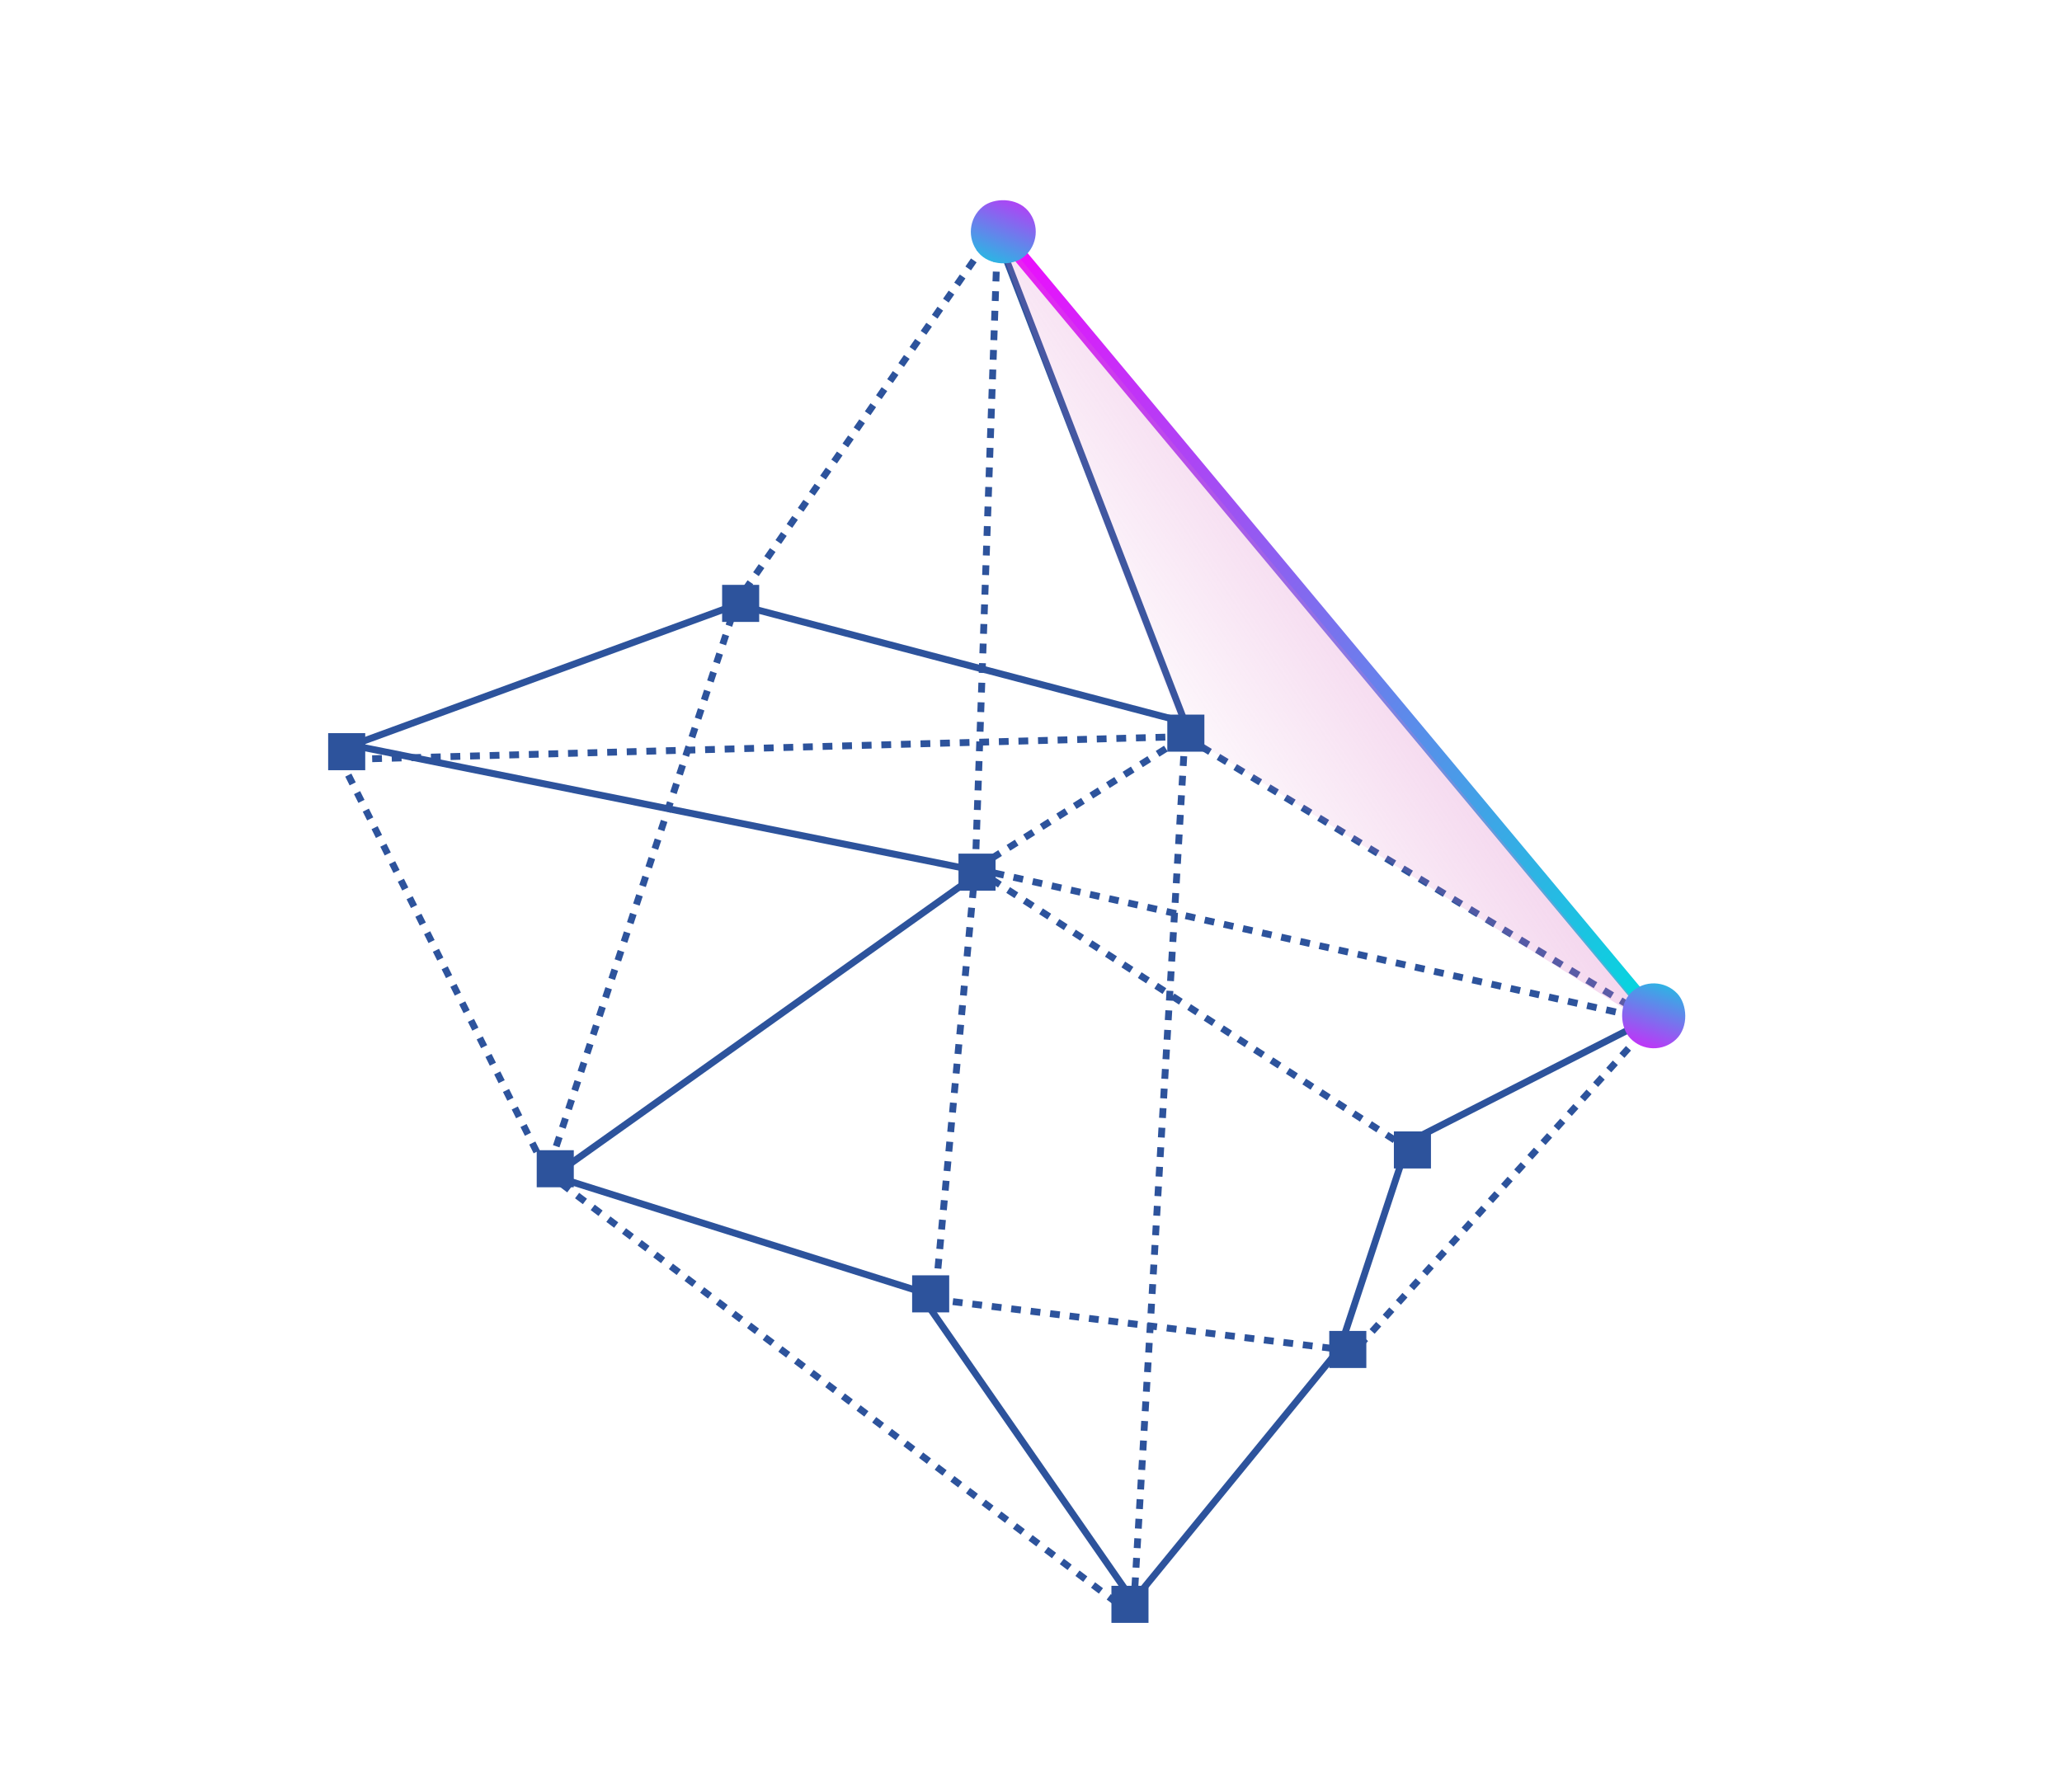 <svg width="421" height="366" viewBox="0 0 421 366" fill="none" xmlns="http://www.w3.org/2000/svg">
<path d="M337.162 207.907L287.5 233.224L273.588 275.317L231.369 326.917L187.392 263.59L112.923 240.135L200.292 177.98L71.877 152.18L150.45 123.447L241.924 147.489L202.791 46.093" stroke="#2D539C" stroke-width="1.4"/>
<path d="M199.119 177.393L203.737 46.093L150.45 122.861L131.1 181.205L111.75 239.548M199.119 177.393L241.924 150.42M199.119 177.393L190.91 265.349L276.519 275.903L307.077 242.142L337.635 208.38M199.119 177.393L288.833 235.444M199.119 177.393L337.635 208.38M241.924 150.42L337.635 208.38M241.924 150.42L231.369 329.849L111.75 239.548M241.924 150.42L69.531 155.111L111.75 239.548" stroke="#2D539C" stroke-width="1.4" stroke-dasharray="2 2"/>
<path d="M202.811 45.646L338.848 208.657" stroke="url(#paint0_linear_16_4887)" stroke-width="3"/>
<path d="M338.581 210.272L202.317 45.62L241.633 149.776L338.581 210.272Z" fill="url(#paint1_linear_16_4887)" fill-opacity="0.55"/>
<rect width="7.57" height="7.57" transform="matrix(-1 0 0 1 155.004 119.43)" fill="#2D539C"/>
<rect width="7.57" height="7.57" transform="matrix(-1 0 0 1 74.57 149.711)" fill="#2D539C"/>
<rect width="7.57" height="7.57" transform="matrix(-1 0 0 1 203.264 174.314)" fill="#2D539C"/>
<rect width="7.57" height="7.57" transform="matrix(-1 0 0 1 245.9 145.925)" fill="#2D539C"/>
<rect width="7.57" height="7.57" transform="matrix(-1 0 0 1 292.16 231.037)" fill="#2D539C"/>
<rect width="7.57" height="7.57" transform="matrix(-1 0 0 1 278.966 271.78)" fill="#2D539C"/>
<rect width="13.248" height="13.248" rx="6.624" transform="matrix(-0.725 0.689 0.689 0.725 337.875 198.069)" fill="url(#paint2_linear_16_4887)"/>
<rect width="13.248" height="13.248" rx="6.624" transform="matrix(-0.639 -0.77 -0.77 0.639 214.177 48.195)" fill="url(#paint3_linear_16_4887)"/>
<rect width="7.57" height="7.57" transform="matrix(-1 0 0 1 193.801 260.425)" fill="#2D539C"/>
<rect width="7.57" height="7.57" transform="matrix(-1 0 0 1 117.152 234.876)" fill="#2D539C"/>
<rect width="7.57" height="7.57" transform="matrix(-1 0 0 1 234.491 323.826)" fill="#2D539C"/>
<defs>
<linearGradient id="paint0_linear_16_4887" x1="272.266" y1="-46.522" x2="436.404" y2="90.344" gradientUnits="userSpaceOnUse">
<stop stop-color="#FC00FF"/>
<stop offset="1" stop-color="#00DBDE"/>
</linearGradient>
<linearGradient id="paint1_linear_16_4887" x1="322.022" y1="96.246" x2="233.313" y2="156.466" gradientUnits="userSpaceOnUse">
<stop stop-color="#DA74C4"/>
<stop offset="1" stop-color="#DA74C4" stop-opacity="0"/>
</linearGradient>
<linearGradient id="paint2_linear_16_4887" x1="10.675" y1="25.936" x2="-10.077" y2="15.422" gradientUnits="userSpaceOnUse">
<stop stop-color="#FC00FF"/>
<stop offset="1" stop-color="#00DBDE"/>
</linearGradient>
<linearGradient id="paint3_linear_16_4887" x1="24.291" y1="-0.434" x2="12.496" y2="22.099" gradientUnits="userSpaceOnUse">
<stop stop-color="#FC00FF"/>
<stop offset="1" stop-color="#00DBDE"/>
</linearGradient>
</defs>
</svg>
